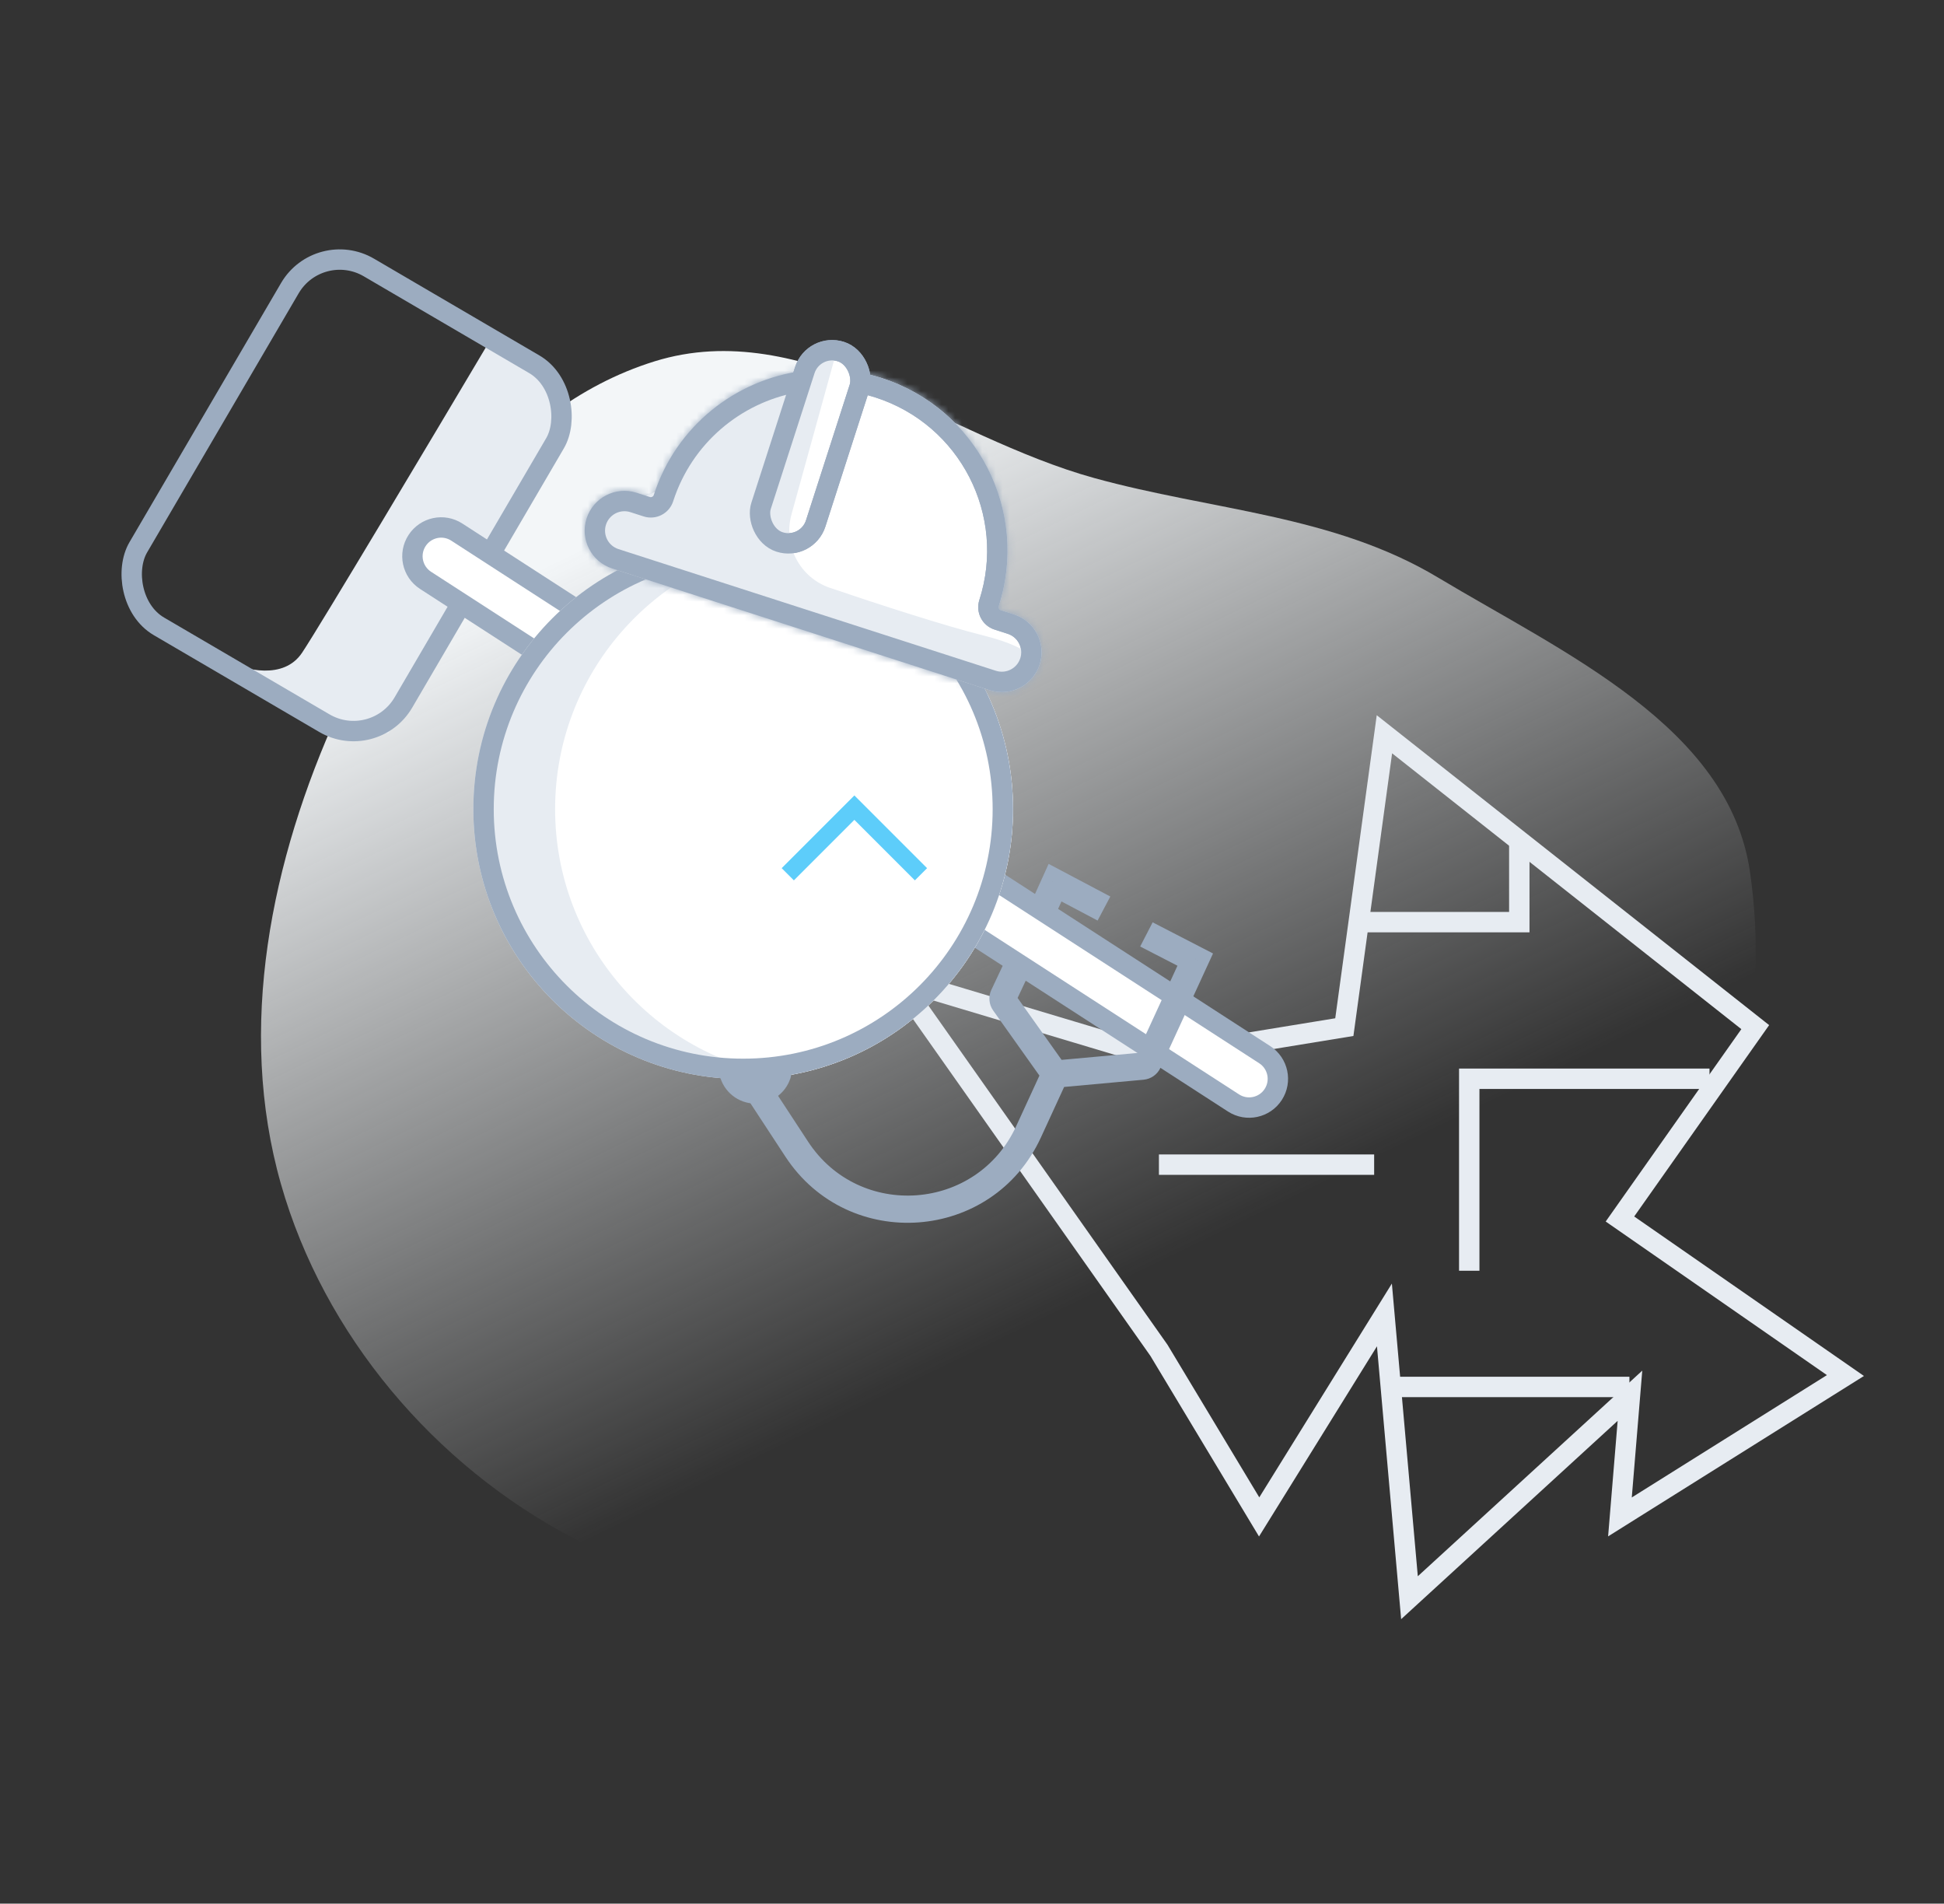 <svg width="286" height="280" viewBox="0 0 286 280" fill="none" xmlns="http://www.w3.org/2000/svg">
<rect x="0" y="0" width="286" height="280" fill="#333333" stroke="none"/>
<path fill-rule="evenodd" clip-rule="evenodd" d="M96.322 53.141C118.164 46.375 138.947 64.229 160.983 70.312C178.33 75.1 196.142 75.697 211.572 84.954C230.043 96.035 254.335 106.87 257.446 128.184C269.523 210.941 150.786 261.028 84.33 226.224C63.887 215.518 47.652 196.348 41.333 174.156C34.794 151.191 39.866 126.517 49.748 104.771C59.575 83.143 73.627 60.172 96.322 53.141Z" fill="url(#paint0_linear)"/>
<path d="M251.5 158.67H216.155V186.908M202.164 171.303H170.5M204.373 204H239.718M199.955 135.633H223.518V123" stroke="#E7ECF2" stroke-width="3"/>
<path d="M197.777 151.076L170.5 155.532L132 144L170.5 198.608L185.245 223.117L203.675 193.409L207.361 235L239.799 205.292L238.325 223.117L271.5 202.322L238.325 179.298L258.23 151.076L203.675 108L197.777 151.076Z" stroke="#E7ECF2" stroke-width="3"/>
<path d="M44.445 96.002C41.739 100.061 35.988 98.539 33.451 97.27L49.519 107.841H57.13L81.231 66.403L82.922 56.678L71.929 50.336C63.895 63.867 47.151 91.942 44.445 96.002Z" fill="#E7ECF2"/>
<rect x="46.934" y="35.052" width="45.191" height="61.158" rx="8.5" transform="rotate(30.328 46.934 35.052)" stroke="#9CACC0" stroke-width="3"/>
<path fill-rule="evenodd" clip-rule="evenodd" d="M61.357 79.512C62.627 77.552 65.245 76.993 67.205 78.264L186.071 155.132C188.031 156.402 188.589 159.02 187.319 160.98C186.049 162.939 183.43 163.498 181.471 162.228L62.605 85.36C60.645 84.09 60.086 81.471 61.357 79.512Z" fill="white" stroke="#9CACC0" stroke-width="3" stroke-linecap="round"/>
<circle r="39.7" transform="matrix(-1 0 0 1 109.338 119.015)" fill="#E7ECF2"/>
<path fill-rule="evenodd" clip-rule="evenodd" d="M115.353 158.263C96.282 155.364 81.668 138.896 81.668 119.015C81.668 99.134 96.282 82.666 115.353 79.768C134.425 82.666 149.038 99.134 149.038 119.015C149.038 138.896 134.425 155.364 115.353 158.263Z" fill="white"/>
<circle r="38.2" transform="matrix(-1 0 0 1 109.338 119.015)" stroke="#9CACC0" stroke-width="3"/>
<path fill-rule="evenodd" clip-rule="evenodd" d="M125.695 117L115 127.695L116.794 129.489L125.695 120.588L134.597 129.489L136.391 127.695L125.695 117Z" fill="#5DCDFA"/>
<mask id="path-11-inside-1" fill="white">
<path fill-rule="evenodd" clip-rule="evenodd" d="M129.74 55.614C115.725 51.097 100.701 58.797 96.183 72.812C96.106 73.05 95.851 73.181 95.613 73.104L93.666 72.477C90.588 71.485 87.289 73.175 86.297 76.253C85.305 79.331 86.996 82.63 90.074 83.622L145.591 101.516C148.668 102.508 151.968 100.817 152.959 97.74C153.951 94.662 152.261 91.363 149.183 90.371L147.23 89.741C146.992 89.665 146.861 89.409 146.938 89.171C151.456 75.156 143.756 60.132 129.74 55.614Z"/>
</mask>
<path fill-rule="evenodd" clip-rule="evenodd" d="M129.74 55.614C115.725 51.097 100.701 58.797 96.183 72.812C96.106 73.05 95.851 73.181 95.613 73.104L93.666 72.477C90.588 71.485 87.289 73.175 86.297 76.253C85.305 79.331 86.996 82.63 90.074 83.622L145.591 101.516C148.668 102.508 151.968 100.817 152.959 97.74C153.951 94.662 152.261 91.363 149.183 90.371L147.23 89.741C146.992 89.665 146.861 89.409 146.938 89.171C151.456 75.156 143.756 60.132 129.74 55.614Z" fill="white"/>
<path d="M93.666 72.477L92.746 75.332L93.666 72.477ZM95.613 73.104L96.534 70.249L95.613 73.104ZM99.038 73.733C103.048 61.294 116.381 54.461 128.82 58.47L130.661 52.759C115.068 47.733 98.353 56.299 93.328 71.892L99.038 73.733ZM92.746 75.332L94.693 75.96L96.534 70.249L94.587 69.621L92.746 75.332ZM89.153 77.173C89.636 75.673 91.245 74.848 92.746 75.332L94.587 69.621C89.932 68.121 84.942 70.678 83.442 75.333L89.153 77.173ZM90.994 80.766C89.493 80.283 88.669 78.674 89.153 77.173L83.442 75.333C81.942 79.987 84.499 84.977 89.153 86.477L90.994 80.766ZM146.511 98.661L90.994 80.766L89.153 86.477L144.67 104.371L146.511 98.661ZM150.104 96.819C149.62 98.32 148.012 99.144 146.511 98.661L144.67 104.371C149.325 105.872 154.315 103.314 155.815 98.66L150.104 96.819ZM148.263 93.226C149.763 93.71 150.588 95.319 150.104 96.819L155.815 98.66C157.315 94.005 154.758 89.016 150.103 87.515L148.263 93.226ZM146.31 92.597L148.263 93.226L150.103 87.515L148.15 86.886L146.31 92.597ZM128.82 58.47C141.259 62.479 148.092 75.812 144.083 88.251L149.793 90.092C154.819 74.499 146.253 57.785 130.661 52.759L128.82 58.47ZM148.15 86.886C149.489 87.317 150.225 88.753 149.793 90.092L144.083 88.251C143.498 90.066 144.495 92.012 146.31 92.597L148.15 86.886ZM93.328 71.892C93.759 70.553 95.195 69.817 96.534 70.249L94.693 75.96C96.508 76.545 98.453 75.547 99.038 73.733L93.328 71.892Z" fill="#9CACC0" mask="url(#path-11-inside-1)"/>
<rect x="119.698" y="50.421" width="8.442" height="29.418" rx="4.221" transform="rotate(17.865 119.698 50.421)" fill="white" stroke="#9CACC0" stroke-width="3"/>
<path d="M96.452 72.322C101.864 63.527 112.801 57.382 117.593 55.409L123.09 51.603L116.444 75.657C115.186 80.21 117.658 84.962 122.132 86.477C129.555 88.992 138.945 92.037 144.654 93.464C152.773 95.493 153.111 97.974 152.265 98.961L146.769 100.229L89.264 82.047C88.559 81.202 87.149 78.834 87.149 76.128C87.149 73.422 91.378 73.309 93.492 73.591L96.452 72.322Z" fill="#E7ECF2"/>
<path fill-rule="evenodd" clip-rule="evenodd" d="M118.121 54.545C108.216 55.84 99.45 62.673 96.182 72.812C96.106 73.05 95.85 73.181 95.612 73.104L93.665 72.477C90.588 71.484 87.289 73.175 86.297 76.253C85.305 79.331 86.995 82.63 90.073 83.622L145.59 101.516C148.668 102.508 151.967 100.817 152.959 97.739C153.951 94.662 152.26 91.363 149.182 90.371L147.229 89.741C146.991 89.665 146.861 89.409 146.937 89.171C151.455 75.156 143.755 60.132 129.739 55.614C128.695 55.278 127.644 55.009 126.593 54.805L126.895 55.409L126.296 57.805C127.139 57.979 127.981 58.2 128.819 58.469C141.258 62.479 148.091 75.812 144.082 88.251C143.497 90.066 144.494 92.011 146.309 92.597L148.262 93.226C149.763 93.71 150.587 95.318 150.103 96.819C149.62 98.32 148.011 99.144 146.51 98.66L90.993 80.766C89.493 80.283 88.668 78.674 89.152 77.173C89.636 75.673 91.244 74.848 92.745 75.332L94.692 75.959C96.507 76.544 98.453 75.547 99.037 73.732C101.791 65.189 108.943 59.29 117.183 57.732L118.121 54.545Z" fill="#9CACC0"/>
<rect x="119.698" y="50.421" width="8.442" height="29.418" rx="4.221" transform="rotate(17.865 119.698 50.421)" stroke="#9CACC0" stroke-width="3"/>
<path d="M155.218 129.827L153.396 129.003L154.272 127.065L156.153 128.059L155.218 129.827ZM175.843 141.142L176.759 139.365L178.459 140.241L177.66 141.978L175.843 141.142ZM168.067 156.818L167.885 154.826L168.067 156.818ZM147.75 147.479L146.119 148.637L147.75 147.479ZM147.657 146.445L149.467 147.297L147.657 146.445ZM113.028 158.982L118.888 167.926L115.542 170.118L109.682 161.174L113.028 158.982ZM149.5 165.641L153.403 157.154L157.037 158.825L153.134 167.312L149.5 165.641ZM153.589 159.148L146.119 148.637L149.38 146.32L156.85 156.83L153.589 159.148ZM155.038 155.997L167.885 154.826L168.249 158.81L155.401 159.981L155.038 155.997ZM167.091 155.388L174.026 140.307L177.66 141.978L170.725 157.059L167.091 155.388ZM156.153 128.059L163.349 131.864L161.479 135.4L154.283 131.595L156.153 128.059ZM174.926 142.92L167.743 139.216L169.576 135.66L176.759 139.365L174.926 142.92ZM145.848 145.593L148.344 140.29L151.963 141.994L149.467 147.297L145.848 145.593ZM151.291 133.654L153.396 129.003L157.04 130.652L154.935 135.303L151.291 133.654ZM167.885 154.826C167.539 154.858 167.236 155.072 167.091 155.388L170.725 157.059C170.272 158.044 169.328 158.711 168.249 158.81L167.885 154.826ZM146.119 148.637C145.486 147.746 145.382 146.583 145.848 145.593L149.467 147.297C149.616 146.979 149.583 146.606 149.38 146.32L146.119 148.637ZM118.888 167.926C126.444 179.459 143.739 178.168 149.5 165.641L153.134 167.312C146.06 182.696 124.821 184.281 115.542 170.118L118.888 167.926Z" fill="#9CACC0"/>
<path d="M111.143 160.824C112.995 160.824 114.547 159.537 114.953 157.809H107.333C107.739 159.537 109.291 160.824 111.143 160.824Z" fill="#9CACC0" stroke="#9CACC0" stroke-width="3"/>
<defs>
<linearGradient id="paint0_linear" x1="111.166" y1="68.24" x2="168.678" y2="186.712" gradientUnits="userSpaceOnUse">
<stop stop-color="#F3F6F8"/>
<stop offset="1" stop-color="#F3F6F8" stop-opacity="0"/>
</linearGradient>
</defs>
</svg>

